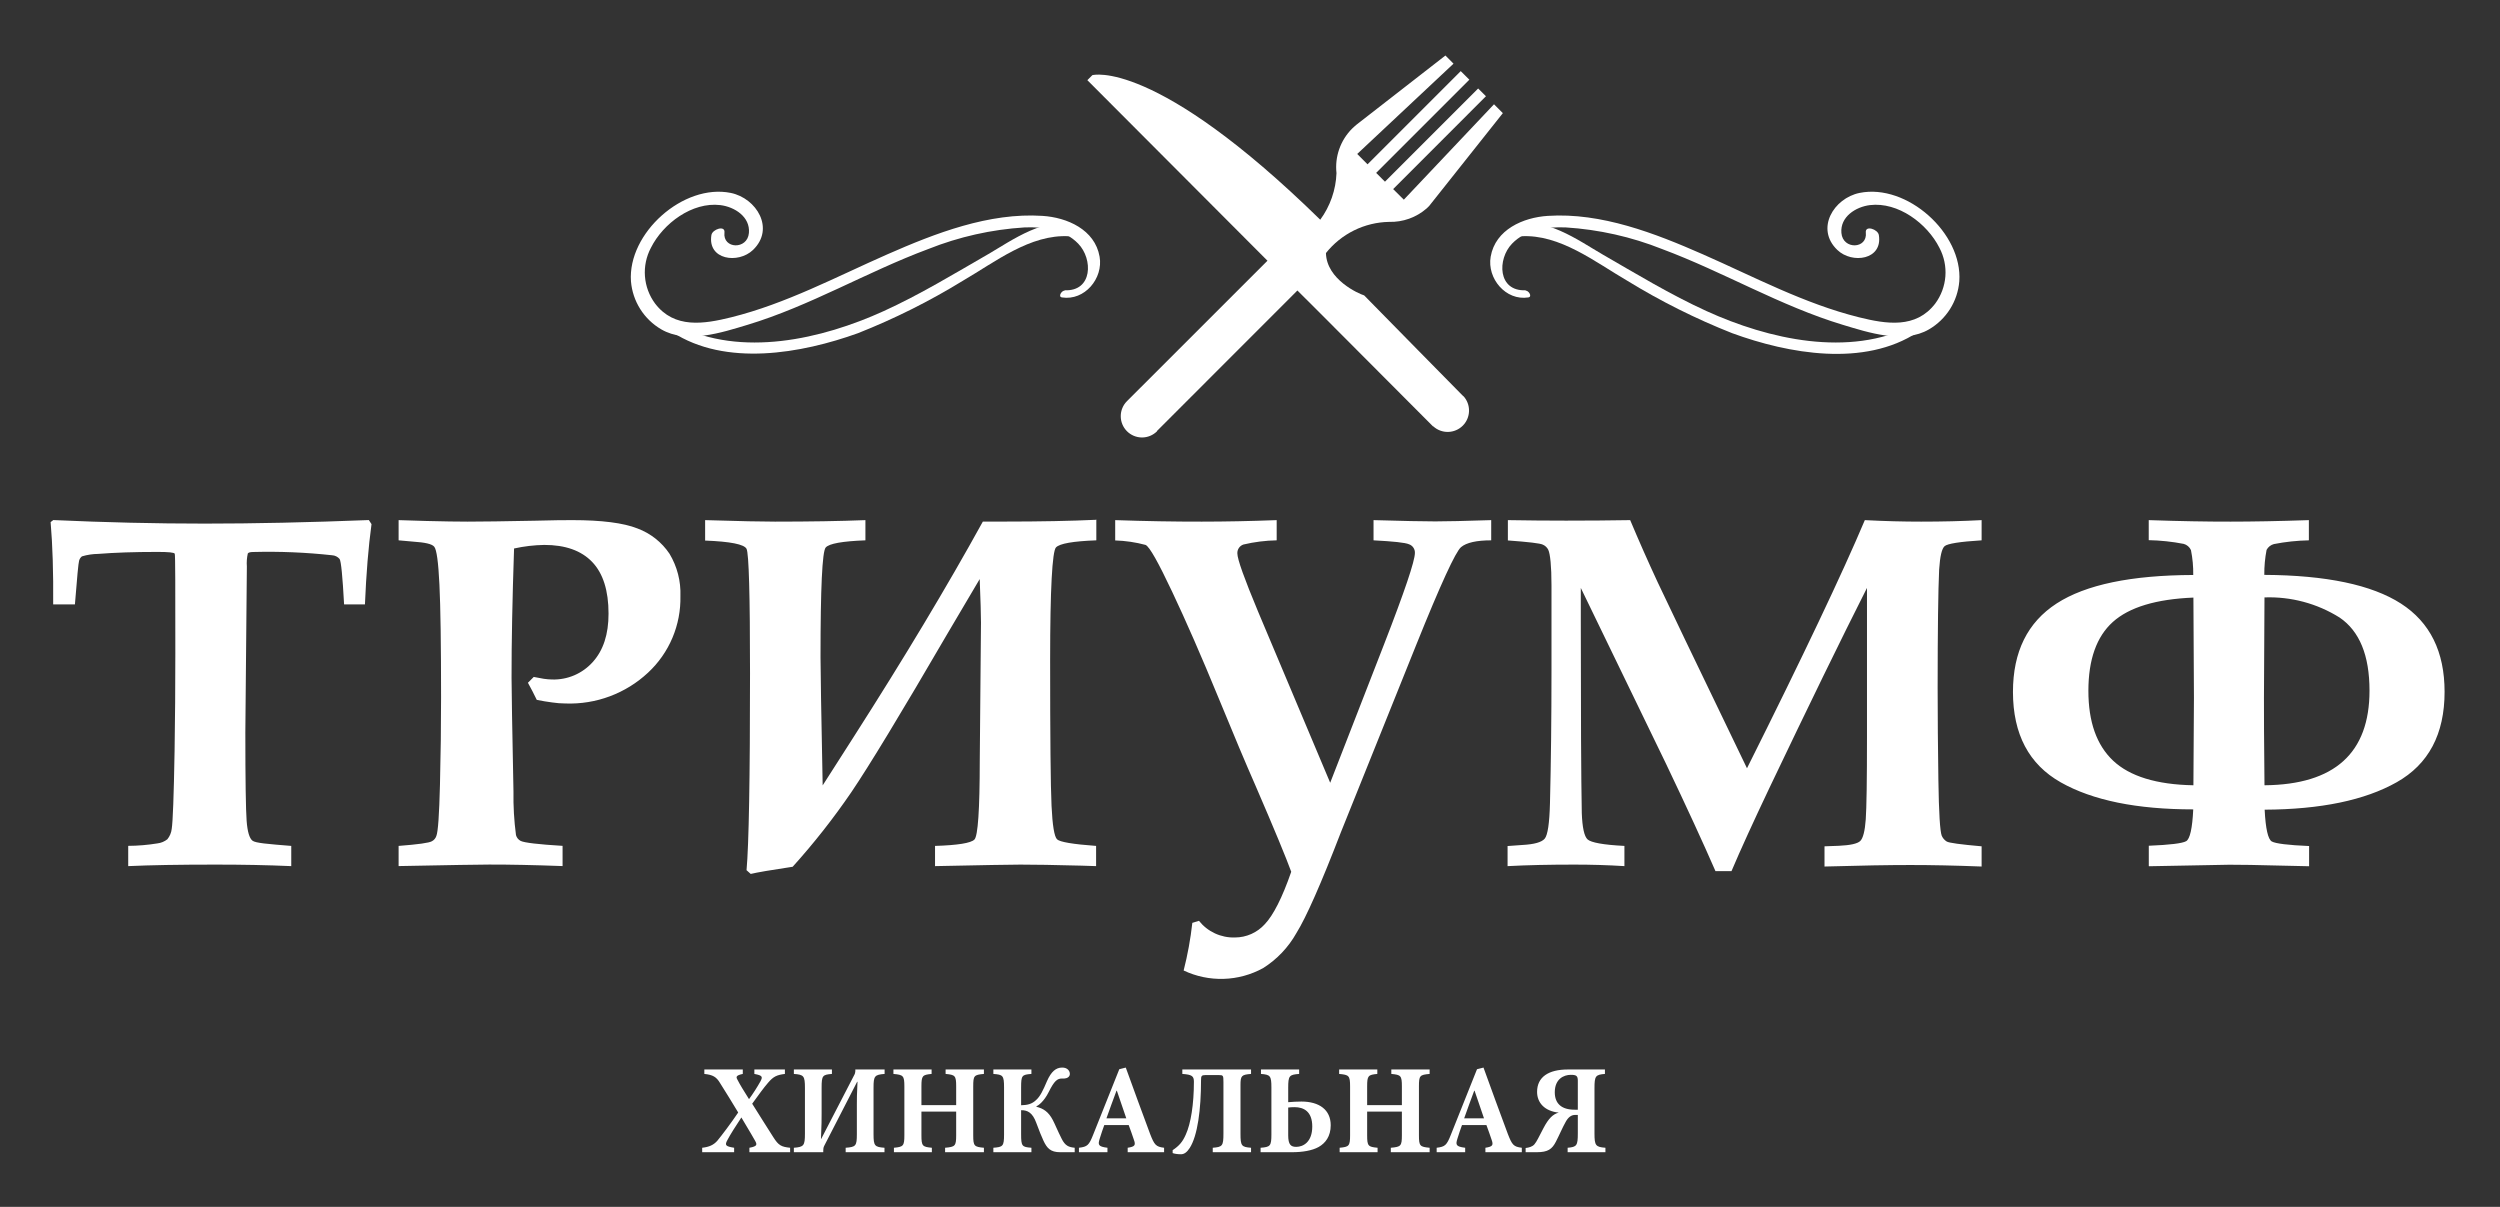 <?xml version="1.0" encoding="UTF-8"?> <svg xmlns="http://www.w3.org/2000/svg" width="203" height="98" viewBox="0 0 203 98" fill="none"><rect x="0" y="0" width="203" height="98" fill="#333333" stroke="none"/> <mask id="mask0_5_334" style="mask-type:luminance" maskUnits="userSpaceOnUse" x="0" y="0" width="203" height="82"> <path d="M202.521 0H0V81.714H202.521V0Z" fill="white"></path> </mask> <g mask="url(#mask0_5_334)"> <path d="M178.105 63.764L178.148 56.669C178.148 55.789 178.133 53.075 178.105 48.524C175.078 48.647 172.897 49.306 171.564 50.502C170.239 51.693 169.577 53.562 169.577 56.092C169.577 58.623 170.249 60.505 171.587 61.768C172.926 63.031 175.106 63.712 178.105 63.764ZM183.89 63.764C189.566 63.711 192.404 61.148 192.404 56.078C192.404 53.212 191.59 51.239 189.972 50.142C188.149 49.001 186.025 48.433 183.876 48.51L183.833 56.655C183.833 57.814 183.833 60.179 183.876 63.75M174.482 70.315V68.674C176.194 68.605 177.205 68.481 177.514 68.305C177.821 68.135 178.02 67.264 178.091 65.722C173.506 65.722 169.921 64.991 167.335 63.528C164.749 62.065 163.455 59.618 163.452 56.187C163.452 52.923 164.634 50.535 166.999 49.002C169.364 47.47 173.068 46.703 178.091 46.689C178.101 46.011 178.039 45.334 177.906 44.669C177.852 44.546 177.771 44.437 177.668 44.349C177.566 44.261 177.445 44.198 177.315 44.163C176.38 43.982 175.43 43.88 174.477 43.861V42.234C176.962 42.319 179.179 42.36 181.127 42.357C182.873 42.357 184.982 42.319 187.48 42.234V43.875C186.527 43.894 185.577 43.995 184.642 44.178C184.515 44.211 184.397 44.27 184.294 44.352C184.192 44.433 184.107 44.535 184.046 44.651C183.917 45.319 183.855 45.999 183.861 46.68C188.885 46.708 192.582 47.484 194.953 49.007C197.318 50.53 198.5 52.914 198.5 56.177C198.5 59.608 197.204 62.055 194.612 63.518C192.02 64.981 188.446 65.724 183.89 65.746C183.965 67.288 184.164 68.158 184.472 68.329C184.779 68.499 185.791 68.626 187.499 68.698V70.339C187.257 70.339 186.42 70.315 184.963 70.282C183.289 70.235 181.974 70.216 181.023 70.216C178.852 70.263 176.672 70.301 174.496 70.339M122.415 70.339V68.698L123.612 68.612C124.581 68.56 125.182 68.39 125.428 68.102C125.674 67.813 125.816 66.858 125.858 65.212C125.94 61.916 125.981 58.345 125.981 54.498C125.981 52.455 125.981 50.131 125.981 47.526C125.981 45.956 125.877 44.991 125.721 44.646C125.628 44.457 125.47 44.307 125.277 44.225C125.064 44.116 124.113 44.007 122.439 43.884V42.234C124.053 42.262 125.63 42.276 127.169 42.276C128.966 42.276 130.7 42.262 132.371 42.234C133.084 43.93 133.828 45.612 134.604 47.28C135.153 48.463 137.57 53.497 141.855 62.383C146.415 53.261 149.604 46.544 151.424 42.234C153.032 42.319 154.555 42.357 155.997 42.357C157.695 42.357 159.308 42.319 160.907 42.234V43.875C159.133 43.984 158.135 44.145 157.904 44.348C157.672 44.551 157.53 45.176 157.459 46.24C157.38 47.924 157.339 51.121 157.336 55.832C157.336 58.197 157.36 60.718 157.397 63.357C157.435 65.997 157.53 67.501 157.667 67.856C157.749 68.051 157.89 68.216 158.069 68.329C158.249 68.442 159.19 68.57 160.907 68.721V70.362C158.746 70.277 156.811 70.239 155.118 70.239C153.424 70.239 151.092 70.277 148.15 70.362V68.721L149.319 68.678C150.241 68.636 150.823 68.508 151.05 68.291C151.277 68.073 151.433 67.482 151.499 66.531C151.565 65.581 151.599 63.362 151.599 59.862V47.739C149.514 51.861 146.872 57.278 143.671 63.991C142.361 66.754 141.335 68.996 140.597 70.736H139.296C138.293 68.431 136.953 65.522 135.276 62.009L128.361 47.739V50.459C128.361 57.989 128.387 63.176 128.441 66.02C128.483 67.174 128.635 67.912 128.914 68.163C129.193 68.414 130.182 68.603 131.903 68.688V70.329C130.55 70.244 129.188 70.206 127.835 70.206C125.811 70.206 124.014 70.244 122.429 70.329M121.086 43.875C119.899 43.875 119.076 44.059 118.636 44.428C118.196 44.797 116.971 47.451 114.989 52.384L108.878 67.586C107.276 71.745 106.072 74.474 105.264 75.773C104.614 76.929 103.686 77.904 102.564 78.611C101.58 79.151 100.483 79.451 99.361 79.484C98.24 79.518 97.126 79.285 96.112 78.805C96.436 77.534 96.672 76.241 96.817 74.936L97.356 74.771C97.704 75.208 98.148 75.557 98.655 75.792C99.162 76.027 99.716 76.141 100.274 76.123C100.732 76.124 101.184 76.028 101.602 75.842C102.02 75.656 102.394 75.385 102.701 75.045C103.391 74.321 104.12 72.893 104.848 70.788C104.456 69.71 103.495 67.373 101.944 63.788C101.178 62.047 100.181 59.682 98.955 56.693C97.555 53.287 96.293 50.401 95.171 48.032C94.054 45.667 93.345 44.395 93.023 44.248C92.217 44.032 91.389 43.91 90.554 43.884V42.234C93.023 42.319 95.366 42.36 97.583 42.357C99.475 42.357 101.502 42.316 103.666 42.234V43.875C102.756 43.892 101.85 44.006 100.965 44.215C100.816 44.266 100.687 44.363 100.599 44.493C100.51 44.622 100.466 44.777 100.473 44.934C100.473 45.407 101.036 46.973 102.157 49.664L108.012 63.561L112.388 52.313C114.053 48.025 114.887 45.554 114.89 44.901C114.897 44.749 114.854 44.598 114.769 44.471C114.684 44.344 114.561 44.248 114.417 44.197C114.109 44.059 113.144 43.96 111.531 43.875V42.234C113.909 42.303 115.579 42.338 116.54 42.338C117.425 42.338 118.934 42.304 121.086 42.234V43.875ZM89.022 42.234V43.875C87.13 43.946 86.042 44.135 85.744 44.452C85.446 44.769 85.271 47.805 85.271 53.581C85.271 59.887 85.309 63.838 85.385 65.434C85.46 67.029 85.61 67.936 85.834 68.153C86.061 68.371 87.12 68.551 89.003 68.688V70.329L87.83 70.291C85.588 70.23 83.932 70.206 82.854 70.206C82.135 70.206 79.825 70.247 75.925 70.329V68.688C77.769 68.631 78.835 68.459 79.122 68.172C79.409 67.885 79.554 65.749 79.557 61.763L79.656 50.553C79.656 49.924 79.619 48.747 79.552 47.02L76.956 51.414C73.172 57.91 70.562 62.214 69.128 64.327C67.678 66.45 66.087 68.473 64.365 70.381C62.599 70.646 61.464 70.84 60.959 70.963L60.619 70.66C60.808 68.57 60.902 63.236 60.902 54.659C60.902 48.299 60.808 44.934 60.619 44.565C60.429 44.197 59.308 43.973 57.256 43.894V42.234C60.068 42.319 61.96 42.36 62.932 42.357C65.751 42.357 68.198 42.316 70.272 42.234V43.875C68.409 43.946 67.33 44.135 67.047 44.457C66.763 44.778 66.626 47.768 66.626 53.368C66.626 54.408 66.684 57.877 66.801 63.774L69.336 59.81C73.416 53.434 76.907 47.615 79.808 42.352H81.572C84.439 42.352 86.933 42.303 89.055 42.205M32.367 70.329V68.688C33.956 68.565 34.855 68.442 35.077 68.305C35.246 68.215 35.373 68.062 35.432 67.879C35.569 67.543 35.664 66.167 35.725 63.726C35.787 61.286 35.815 58.925 35.815 56.632C35.815 52.359 35.771 49.305 35.682 47.47C35.593 45.639 35.456 44.632 35.261 44.395C35.068 44.159 34.495 44.045 33.53 43.979L32.367 43.875V42.234L34.633 42.304C36.032 42.339 37.146 42.357 37.972 42.357C39.107 42.357 40.937 42.331 43.463 42.281C44.822 42.246 45.822 42.23 46.462 42.234C48.855 42.234 50.621 42.459 51.76 42.91C52.823 43.305 53.735 44.025 54.366 44.968C54.987 46.002 55.294 47.195 55.25 48.401C55.275 49.565 55.054 50.721 54.601 51.793C54.148 52.865 53.473 53.829 52.62 54.621C51.724 55.458 50.671 56.109 49.523 56.538C48.374 56.968 47.153 57.166 45.928 57.123C45.56 57.122 45.193 57.093 44.83 57.038C44.438 56.991 44.031 56.915 43.586 56.83C43.359 56.357 43.113 55.884 42.867 55.44L43.34 54.967C43.633 55.028 43.908 55.075 44.154 55.118C44.375 55.151 44.597 55.17 44.821 55.175C45.443 55.194 46.062 55.078 46.634 54.833C47.206 54.587 47.717 54.22 48.132 53.756C48.989 52.81 49.417 51.499 49.413 49.825C49.413 47.952 48.97 46.554 48.084 45.63C47.198 44.706 45.899 44.245 44.187 44.248C43.364 44.263 42.545 44.359 41.742 44.537C41.603 48.665 41.535 52.165 41.538 55.038C41.538 55.983 41.59 59.061 41.694 64.27C41.675 65.453 41.742 66.636 41.898 67.808C41.924 67.909 41.972 68.003 42.037 68.085C42.102 68.166 42.183 68.233 42.276 68.281C42.569 68.429 43.704 68.564 45.681 68.683V70.325C43.323 70.239 41.335 70.198 39.717 70.202C38.992 70.202 36.55 70.243 32.391 70.325M10.411 70.325V68.683C11.203 68.679 11.994 68.612 12.775 68.485C13.073 68.451 13.355 68.335 13.589 68.149C13.787 67.907 13.91 67.613 13.944 67.302C14.035 66.731 14.113 64.623 14.176 60.978C14.218 58.386 14.237 55.752 14.237 53.056C14.237 47.758 14.237 45.067 14.19 44.963C14.142 44.859 13.684 44.816 12.771 44.816C10.914 44.816 9.313 44.87 7.97 44.977C7.525 44.983 7.082 45.049 6.655 45.176C6.54 45.264 6.459 45.389 6.423 45.53C6.366 45.701 6.258 46.883 6.083 49.078H4.318C4.34 46.492 4.271 44.264 4.11 42.394L4.328 42.229C8.544 42.421 12.643 42.517 16.626 42.517C20.608 42.517 25.05 42.421 29.95 42.229L30.167 42.56C29.915 44.411 29.737 46.584 29.633 49.078H27.94C27.817 46.812 27.698 45.573 27.575 45.388C27.499 45.299 27.405 45.226 27.299 45.174C27.194 45.122 27.078 45.092 26.96 45.086C24.847 44.855 22.72 44.767 20.594 44.821C20.329 44.821 20.173 44.859 20.121 44.944C20.044 45.291 20.019 45.648 20.045 46.003L19.922 59.465C19.922 63.372 19.96 65.76 20.026 66.649C20.093 67.539 20.253 68.068 20.5 68.262C20.745 68.456 21.724 68.532 23.65 68.688V70.329C21.698 70.244 19.623 70.203 17.425 70.206C14.54 70.206 12.2 70.247 10.406 70.329" fill="white"></path> <path d="M118.811 32.164C118.811 32.164 111.465 24.705 110.77 23.986C110.325 23.853 107.714 22.699 107.667 20.547C108.283 19.774 109.061 19.146 109.948 18.708C110.834 18.271 111.806 18.035 112.794 18.017C113.913 18.049 115.002 17.659 115.845 16.924C115.907 16.872 116.044 16.73 116.044 16.73L122.032 9.186L121.313 8.467L113.991 16.214L113.125 15.354L120.66 7.814L120.026 7.185L112.459 14.753L111.744 14.039L119.312 6.471L118.612 5.775L111.044 13.343L110.207 12.501L118.026 5.17L117.368 4.508L110.15 10.122C110.15 10.122 109.885 10.345 109.796 10.439C109.325 10.908 108.967 11.477 108.747 12.103C108.526 12.73 108.45 13.398 108.523 14.057C108.472 15.422 108.012 16.741 107.204 17.841C93.771 4.692 88.7 6.102 88.7 6.102L88.293 6.509L102.918 21.171L91.514 32.57C91.189 32.893 91.006 33.332 91.005 33.79C91.004 34.249 91.184 34.688 91.507 35.013C91.83 35.338 92.269 35.522 92.727 35.523C93.186 35.524 93.625 35.343 93.95 35.02C93.95 35.02 93.95 35.02 93.95 34.992L105.349 23.588C106.371 24.615 107.057 25.291 107.194 25.428L116.356 34.618C116.36 34.62 116.364 34.622 116.368 34.622C116.372 34.622 116.376 34.62 116.38 34.618C116.71 34.92 117.143 35.082 117.59 35.072C118.037 35.061 118.463 34.879 118.779 34.563C119.094 34.246 119.276 33.82 119.285 33.373C119.295 32.926 119.132 32.493 118.83 32.164H118.806" fill="white"></path> <path d="M123.891 23.57C121.606 23.674 121.568 21.034 122.779 19.785C123.91 18.613 125.593 18.409 127.14 18.466C129.826 18.636 132.468 19.229 134.968 20.225C139.944 22.079 144.546 24.837 149.631 26.374C151.726 27.008 154.588 27.945 156.636 26.743C157.329 26.339 157.914 25.774 158.343 25.096C158.771 24.417 159.029 23.645 159.095 22.846C159.379 18.934 154.839 14.881 150.993 15.666C148.898 16.096 147.389 18.57 149.191 20.296C150.392 21.451 152.89 21.101 152.563 19.09C152.493 18.617 151.438 18.262 151.504 18.882C151.66 20.225 149.636 20.301 149.522 18.915C149.409 17.605 150.686 16.796 151.84 16.654C154.12 16.38 156.485 18.14 157.483 20.126C157.858 20.835 158.025 21.636 157.965 22.436C157.904 23.236 157.619 24.003 157.142 24.648C155.572 26.701 153.183 26.318 150.951 25.764C146.504 24.657 142.437 22.482 138.274 20.651C134.382 18.939 130.021 17.246 125.683 17.529C123.687 17.657 121.426 18.636 121.043 20.84C120.736 22.609 122.268 24.44 124.099 24.151C124.449 24.095 124.127 23.584 123.877 23.598" fill="white"></path> <path d="M155.312 26.417C150.142 29.052 143.596 27.547 138.577 25.263C135.63 23.92 132.863 22.236 130.063 20.623C128.332 19.625 125.125 17.312 123.03 18.471C122.604 18.707 123.229 19.199 123.503 19.185C126.662 18.996 129.534 21.285 132.14 22.799C134.849 24.462 137.697 25.887 140.654 27.055C145.237 28.73 151.381 29.837 155.723 26.97C156.026 26.767 155.562 26.299 155.283 26.436" fill="white"></path> <path d="M86.439 23.57C88.728 23.674 88.762 21.034 87.551 19.785C86.42 18.613 84.736 18.409 83.194 18.466C80.508 18.634 77.866 19.228 75.366 20.225C70.391 22.079 65.788 24.837 60.704 26.374C58.604 27.008 55.747 27.945 53.694 26.743C53.001 26.339 52.415 25.774 51.987 25.096C51.559 24.417 51.301 23.645 51.234 22.846C50.955 18.934 55.491 14.881 59.342 15.666C61.437 16.096 62.941 18.57 61.144 20.296C59.937 21.451 57.44 21.101 57.766 19.09C57.837 18.617 58.897 18.262 58.826 18.882C58.67 20.225 60.694 20.301 60.812 18.915C60.926 17.605 59.649 16.796 58.49 16.654C56.21 16.38 53.845 18.14 52.852 20.126C52.477 20.835 52.31 21.636 52.37 22.436C52.43 23.236 52.715 24.003 53.193 24.648C54.758 26.701 57.147 26.318 59.379 25.764C63.825 24.657 67.893 22.482 72.055 20.651C75.948 18.939 80.314 17.246 84.647 17.529C86.647 17.657 88.903 18.636 89.287 20.84C89.599 22.609 88.066 24.44 86.231 24.151C85.886 24.095 86.207 23.584 86.453 23.598" fill="white"></path> <path d="M55.018 26.417C60.193 29.052 66.734 27.547 71.753 25.263C74.7 23.92 77.467 22.236 80.267 20.623C81.993 19.625 85.2 17.312 87.295 18.471C87.726 18.707 87.101 19.199 86.822 19.185C83.663 18.996 80.792 21.285 78.181 22.799C75.472 24.462 72.623 25.886 69.667 27.055C65.07 28.711 58.921 29.799 54.578 26.961C54.276 26.758 54.744 26.289 55.018 26.427" fill="white"></path> </g> <path d="M64.158 93.559H60.851V93.198C61.533 93.074 61.481 92.929 61.295 92.598C61.202 92.412 60.954 92.019 60.2 90.738C59.714 91.472 59.29 92.143 59.073 92.557C58.825 93.001 58.918 93.084 59.611 93.198V93.559H57.017V93.198C57.585 93.136 57.947 92.97 58.247 92.629C58.629 92.164 59.342 91.224 59.941 90.335C59.445 89.518 59.011 88.795 58.464 87.937C58.174 87.451 57.895 87.276 57.192 87.203V86.842H60.314V87.203C59.735 87.327 59.755 87.451 59.89 87.689C60.055 88.02 60.386 88.568 60.82 89.25C61.13 88.836 61.492 88.268 61.75 87.803C61.947 87.431 61.916 87.327 61.254 87.203V86.842H63.734V87.203C63.073 87.286 62.804 87.41 62.37 87.916C62.008 88.33 61.574 88.94 61.078 89.622C61.688 90.583 62.194 91.41 62.794 92.34C63.218 93.012 63.445 93.125 64.158 93.198V93.559ZM71.82 93.559H68.668V93.198C69.495 93.136 69.577 93.053 69.577 92.092V89.663C69.577 89.291 69.577 88.836 69.629 87.844H69.598L66.942 93.012C66.859 93.167 66.849 93.28 66.849 93.415V93.559H64.462V93.198C65.268 93.136 65.361 93.032 65.361 92.05V88.351C65.361 87.348 65.268 87.265 64.462 87.203V86.842H67.552V87.203C66.797 87.265 66.715 87.327 66.715 88.309V90.418C66.715 90.831 66.715 91.379 66.663 92.474H66.684L69.34 87.338C69.422 87.203 69.453 87.069 69.453 86.986V86.842H71.83V87.203C71.024 87.265 70.931 87.369 70.931 88.299V92.092C70.931 93.053 71.024 93.136 71.82 93.198V93.559ZM79.894 86.842V87.203C79.088 87.276 79.026 87.338 79.026 88.216V92.195C79.026 93.063 79.108 93.125 79.894 93.198V93.559H76.742V93.198C77.558 93.125 77.641 93.063 77.641 92.185V90.263H74.82V92.185C74.82 93.063 74.902 93.125 75.667 93.198V93.559H72.587V93.198C73.342 93.125 73.435 93.063 73.435 92.185V88.216C73.435 87.338 73.342 87.276 72.546 87.203V86.842H75.646V87.203C74.902 87.276 74.82 87.338 74.82 88.216V89.735H77.641V88.216C77.641 87.338 77.558 87.276 76.783 87.203V86.842H79.894ZM87.265 93.559H86.076C85.311 93.559 85.012 93.239 84.722 92.609C84.578 92.309 84.371 91.782 84.144 91.172C83.844 90.345 83.43 90.138 82.914 90.149V92.092C82.914 93.084 82.986 93.136 83.751 93.198V93.559H80.661V93.198C81.436 93.136 81.529 93.084 81.529 92.112V88.309C81.529 87.317 81.436 87.265 80.661 87.203V86.842H83.751V87.203C82.976 87.265 82.914 87.317 82.914 88.309V89.746C83.42 89.735 83.803 89.653 84.154 89.301C84.464 89.012 84.681 88.578 85.022 87.772C85.363 87.007 85.746 86.687 86.242 86.687C86.634 86.676 86.872 86.924 86.872 87.203C86.872 87.451 86.634 87.565 86.428 87.575H86.242C85.849 87.575 85.611 87.761 85.156 88.671C84.764 89.456 84.319 89.756 84.154 89.839V89.87C84.712 90.004 85.136 90.273 85.487 90.945C85.653 91.255 85.89 91.844 86.2 92.454C86.49 93.043 86.779 93.146 87.265 93.198V93.559ZM94.524 93.559H91.568V93.198C92.178 93.105 92.23 92.981 92.064 92.526C91.961 92.216 91.806 91.771 91.651 91.358H89.667C89.553 91.678 89.419 92.05 89.295 92.464C89.14 92.96 89.171 93.105 89.925 93.198V93.559H87.61V93.198C88.292 93.115 88.426 93.001 88.767 92.133L90.886 86.821L91.413 86.687C92.075 88.495 92.715 90.293 93.387 92.071C93.739 92.981 93.863 93.115 94.524 93.198V93.559ZM91.455 90.81L90.69 88.568H90.659C90.369 89.322 90.111 90.076 89.842 90.81H91.455ZM101.585 93.559H98.475V93.198C99.26 93.136 99.343 93.053 99.343 92.05V87.855C99.343 87.327 99.322 87.296 98.971 87.296H97.865C97.565 87.296 97.524 87.379 97.524 87.7C97.524 90.097 97.245 92.226 96.604 93.218C96.377 93.57 96.149 93.725 95.901 93.725C95.591 93.725 95.364 93.683 95.219 93.632V93.394C95.746 93.043 96.025 92.722 96.284 92.133C96.697 91.234 96.945 89.653 96.945 87.834C96.945 87.389 96.8 87.255 96.005 87.203V86.842H101.585V87.203C100.81 87.265 100.728 87.348 100.728 88.113V92.05C100.728 93.053 100.81 93.136 101.585 93.198V93.559ZM104.602 88.33V89.498C104.954 89.467 105.326 89.446 105.677 89.446C107.124 89.446 108.054 90.118 108.054 91.368C108.054 92.278 107.62 92.826 107.072 93.136C106.535 93.435 105.739 93.559 104.933 93.559H102.36V93.198C103.145 93.136 103.238 93.063 103.238 92.112V88.309C103.238 87.348 103.145 87.265 102.391 87.203V86.842H105.491V87.203C104.685 87.265 104.602 87.348 104.602 88.33ZM105.253 93.125C105.822 93.125 106.556 92.733 106.556 91.472C106.556 90.242 105.853 89.901 105.119 89.901C104.943 89.901 104.757 89.911 104.602 89.932V92.185C104.602 92.95 104.819 93.125 105.253 93.125ZM116.086 86.842V87.203C115.28 87.276 115.218 87.338 115.218 88.216V92.195C115.218 93.063 115.301 93.125 116.086 93.198V93.559H112.934V93.198C113.75 93.125 113.833 93.063 113.833 92.185V90.263H111.012V92.185C111.012 93.063 111.094 93.125 111.859 93.198V93.559H108.779V93.198C109.534 93.125 109.627 93.063 109.627 92.185V88.216C109.627 87.338 109.534 87.276 108.738 87.203V86.842H111.838V87.203C111.094 87.276 111.012 87.338 111.012 88.216V89.735H113.833V88.216C113.833 87.338 113.75 87.276 112.975 87.203V86.842H116.086ZM123.571 93.559H120.615V93.198C121.225 93.105 121.276 92.981 121.111 92.526C121.008 92.216 120.853 91.771 120.698 91.358H118.713C118.6 91.678 118.465 92.05 118.341 92.464C118.186 92.96 118.217 93.105 118.972 93.198V93.559H116.657V93.198C117.339 93.115 117.473 93.001 117.814 92.133L119.933 86.821L120.46 86.687C121.121 88.495 121.762 90.293 122.434 92.071C122.785 92.981 122.909 93.115 123.571 93.198V93.559ZM120.501 90.81L119.736 88.568H119.705C119.416 89.322 119.158 90.076 118.889 90.81H120.501ZM130.32 86.842V87.203C129.555 87.265 129.472 87.369 129.472 88.361V92.03C129.472 93.022 129.565 93.136 130.361 93.198V93.559H127.292V93.198C128.036 93.136 128.119 93.022 128.119 92.03V90.531H127.902C127.591 90.531 127.343 90.717 127.137 91.089C126.878 91.544 126.62 92.164 126.341 92.701C126.031 93.311 125.69 93.559 124.791 93.559H123.881V93.218C124.14 93.187 124.429 93.115 124.594 92.919C124.791 92.691 124.956 92.309 125.328 91.606C125.752 90.8 126.103 90.469 126.568 90.345H126.579C125.432 90.231 124.811 89.549 124.811 88.661C124.811 87.451 125.742 86.842 127.312 86.842H130.32ZM128.119 90.108V87.751C128.119 87.358 127.995 87.276 127.55 87.276C126.961 87.276 126.248 87.627 126.248 88.692C126.248 89.611 126.796 90.108 127.86 90.108H128.119Z" fill="white"></path> </svg> 